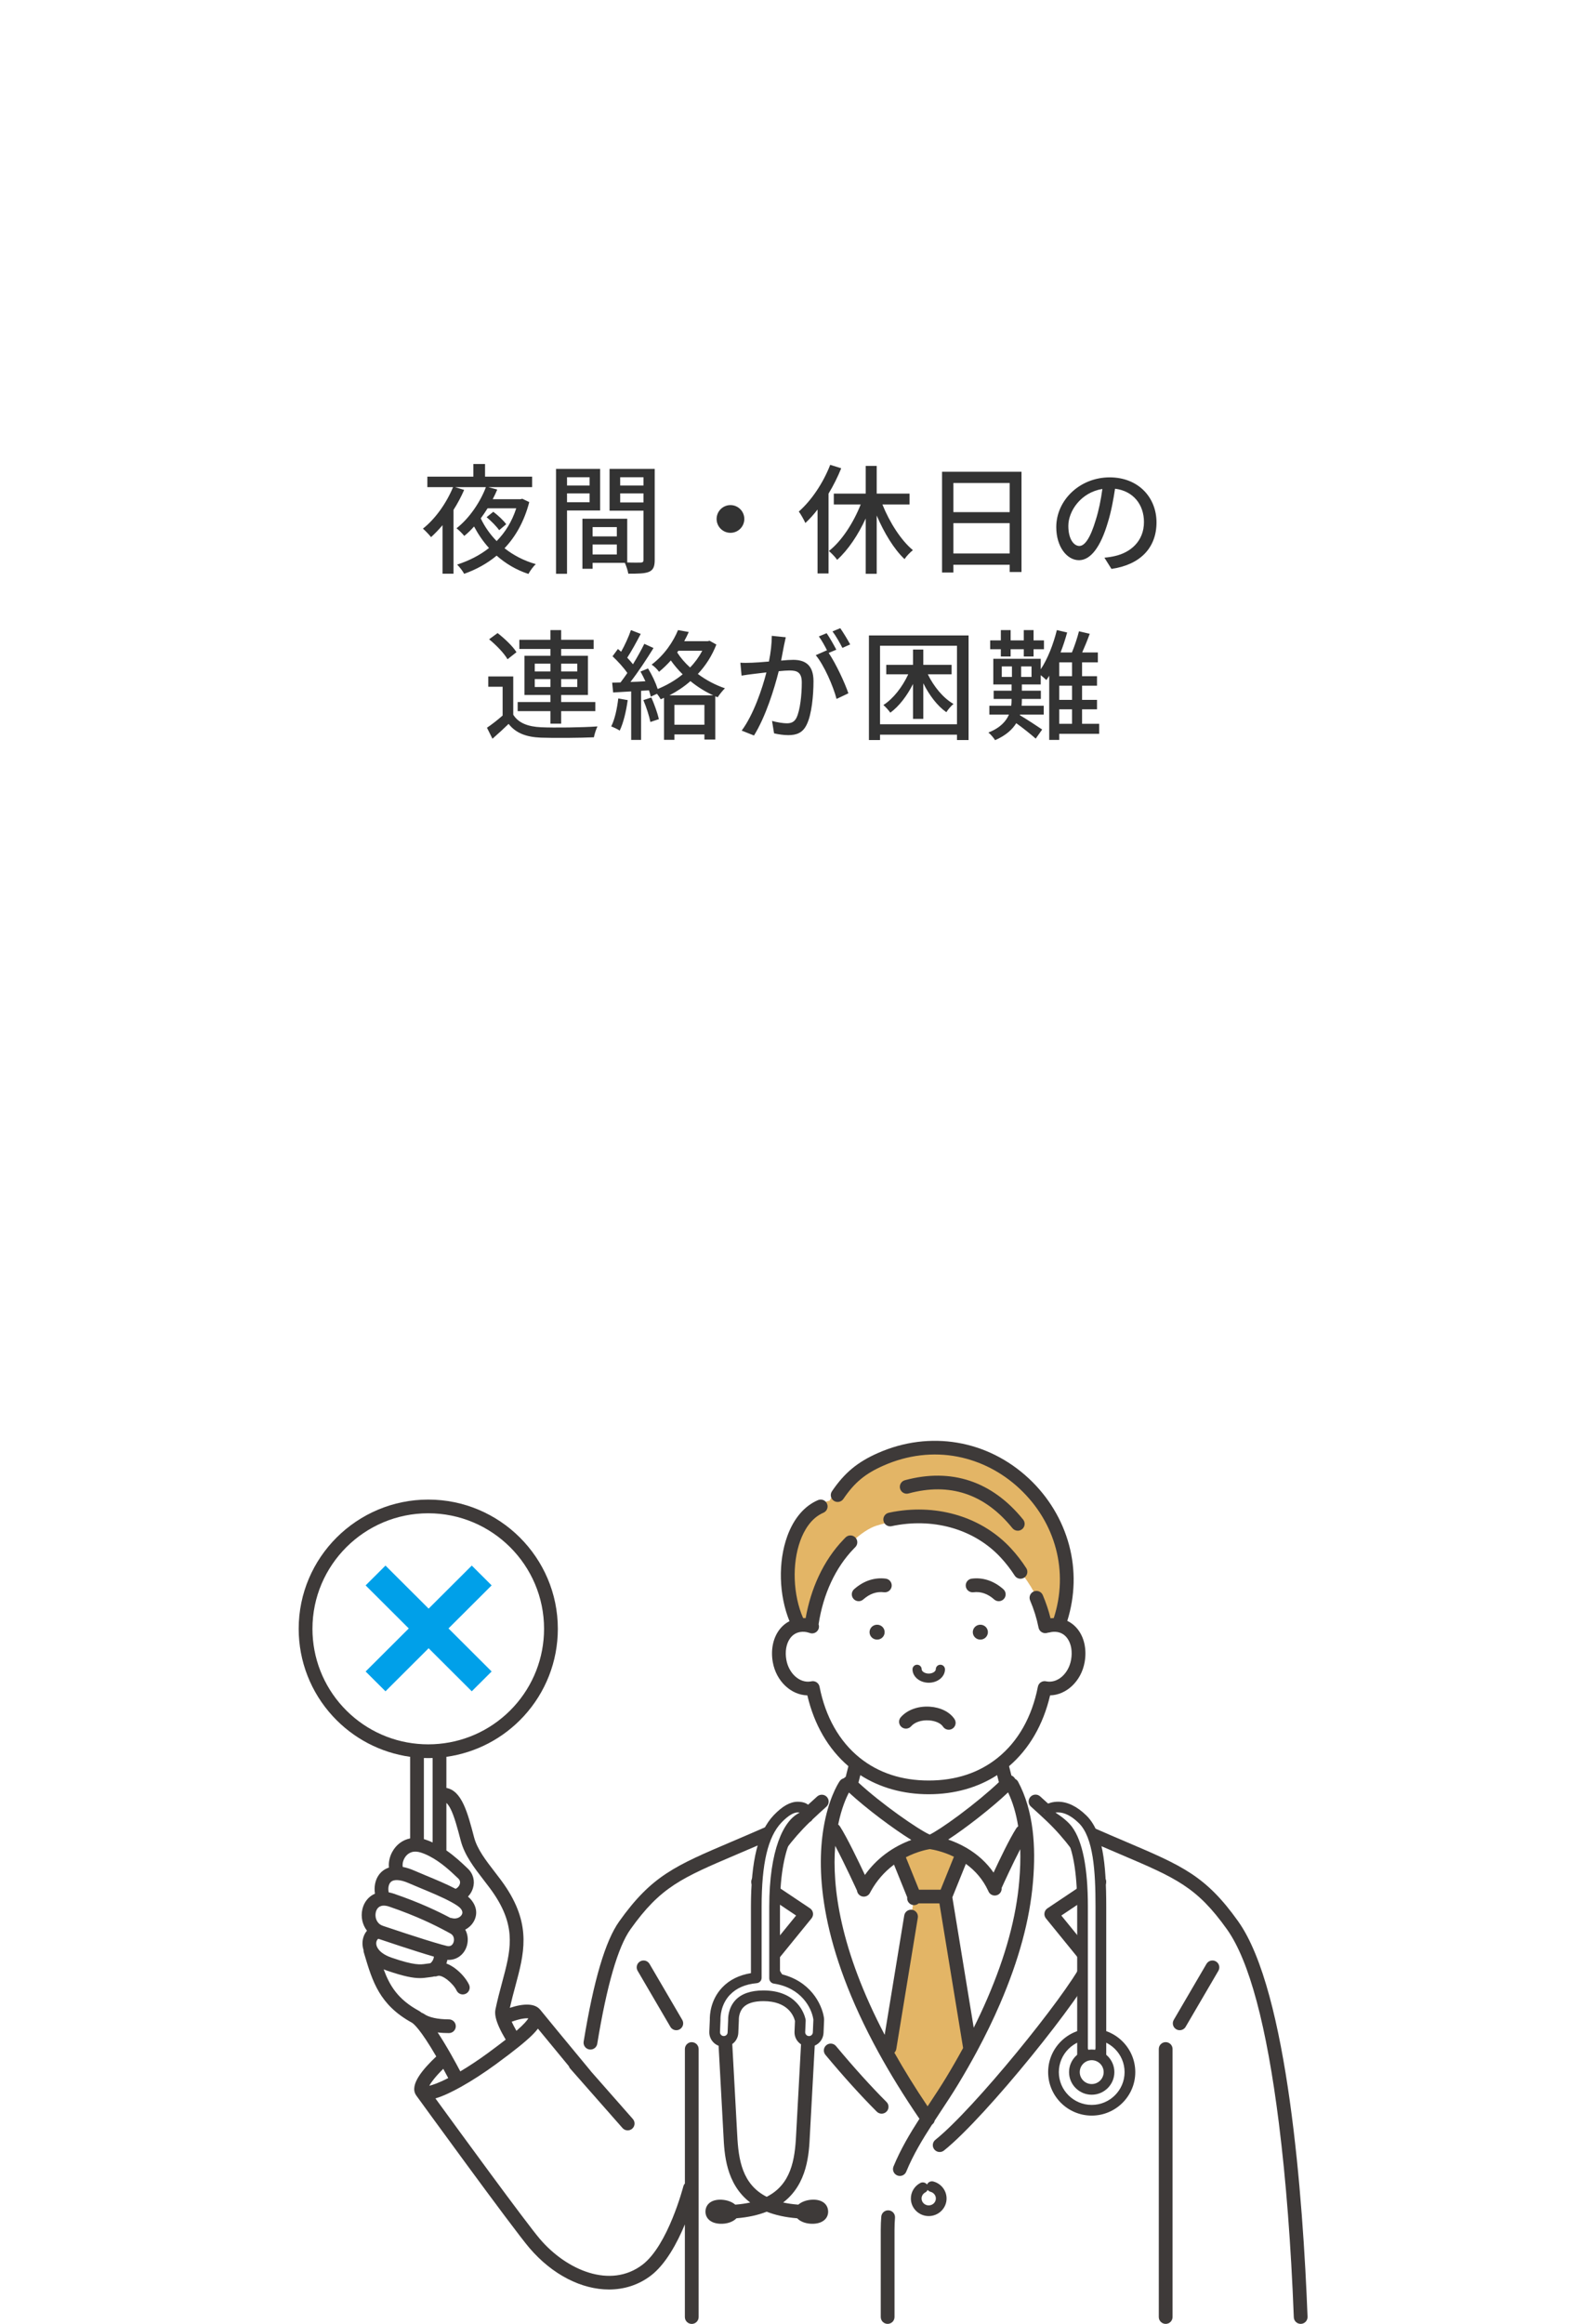 <svg width="240" height="350" viewBox="0 0 240 350" fill="none" xmlns="http://www.w3.org/2000/svg">
<g filter="url(#filter0_d_618_32079)">
<path d="M150.5 192C154.131 192 156 193.811 156 196C156 198.226 154.096 200 150.5 200C146.869 200 145 198.189 145 196C145 193.774 146.869 192 150.5 192ZM162.5 174C169.416 174 173 177.127 173 181C173 184.873 169.379 188 162.5 188C155.621 188.036 152 184.873 152 181C152 177.127 155.621 174 162.5 174ZM204 20C212.837 20 220 27.163 220 36V143C220 151.837 212.837 159 204 159H189.985C189.698 164.023 185.062 168 176.5 168C167.937 168.047 163.302 164.026 163.015 159H36C27.163 159 20 151.837 20 143V36C20 27.163 27.163 20 36 20H204Z" fill="white"/>
</g>
<path d="M76.264 78.952L75.202 79.852C74.824 79.294 73.996 78.466 73.312 77.89L74.32 77.08C75.022 77.602 75.868 78.394 76.264 78.952ZM77.776 76.558H73.456C73.132 77.08 72.79 77.584 72.43 78.07C73.024 79.33 73.834 80.482 74.824 81.49C76.12 80.176 77.128 78.556 77.776 76.558ZM78.694 75.118L79.738 75.622C78.982 78.52 77.686 80.806 76.012 82.57C77.362 83.632 78.946 84.46 80.728 84.964C80.35 85.288 79.846 85.99 79.612 86.44C77.794 85.846 76.192 84.892 74.824 83.686C73.366 84.892 71.71 85.792 69.928 86.422C69.73 86.026 69.19 85.324 68.866 85.036C70.63 84.46 72.268 83.65 73.672 82.534C72.79 81.562 72.052 80.482 71.422 79.294C70.954 79.816 70.468 80.302 69.946 80.716C69.676 80.374 69.136 79.834 68.776 79.564C70.738 78.052 72.394 75.532 73.204 73.372H68.578L69.928 73.786C69.478 74.812 68.938 75.838 68.326 76.792V86.404H66.67V79.096C66.112 79.762 65.518 80.374 64.942 80.896C64.708 80.59 64.078 79.924 63.718 79.618C65.572 78.16 67.246 75.802 68.254 73.372H64.384V71.788H71.314V69.88H73.078V71.788H80.17V73.372H73.582L74.914 73.732C74.716 74.218 74.482 74.704 74.23 75.19H78.388L78.694 75.118ZM88.828 71.878H85.426V73.12H88.828V71.878ZM85.426 75.64H88.828V74.308H85.426V75.64ZM90.412 76.882H85.426V86.422H83.77V70.618H90.412V76.882ZM93.436 75.676H96.946V74.308H93.436V75.676ZM96.946 71.878H93.436V73.12H96.946V71.878ZM89.278 83.506H92.932V82.012H89.278V83.506ZM92.932 79.384H89.278V80.788H92.932V79.384ZM98.638 70.618V84.334C98.638 85.288 98.44 85.828 97.792 86.116C97.162 86.386 96.172 86.404 94.66 86.404C94.588 85.954 94.354 85.234 94.138 84.766H89.278V85.666H87.748V78.124H94.498V84.712C95.38 84.748 96.244 84.73 96.532 84.73C96.856 84.712 96.946 84.622 96.946 84.316V76.918H91.834V70.618H98.638ZM110.05 76.072C111.202 76.072 112.138 77.008 112.138 78.16C112.138 79.312 111.202 80.248 110.05 80.248C108.898 80.248 107.962 79.312 107.962 78.16C107.962 77.008 108.898 76.072 110.05 76.072ZM125.08 70.006L126.736 70.528C126.214 71.824 125.566 73.12 124.828 74.344V86.368H123.172V76.738C122.596 77.494 121.966 78.178 121.336 78.772C121.156 78.358 120.652 77.44 120.346 77.044C122.254 75.37 124.018 72.742 125.08 70.006ZM137.032 75.982H132.946C134.026 78.682 135.754 81.382 137.536 82.858C137.122 83.182 136.564 83.758 136.276 84.208C134.674 82.696 133.198 80.248 132.082 77.638V86.422H130.426V78.088C129.274 80.59 127.762 82.84 126.124 84.316C125.854 83.902 125.26 83.308 124.882 82.984C126.79 81.508 128.572 78.754 129.67 75.982H125.62V74.344H130.426V70.168H132.082V74.344H137.032V75.982ZM143.638 83.362H152.116V78.79H143.638V83.362ZM152.116 72.742H143.638V77.134H152.116V72.742ZM141.928 71.05H153.898V86.152H152.116V85.054H143.638V86.224H141.928V71.05ZM174.238 78.682C174.238 82.462 171.826 85.054 167.452 85.684L166.39 83.992C167.002 83.938 167.542 83.848 167.992 83.74C170.296 83.218 172.348 81.526 172.348 78.628C172.348 76.018 170.764 73.948 167.992 73.606C167.74 75.226 167.434 76.972 166.912 78.664C165.832 82.336 164.338 84.37 162.556 84.37C160.774 84.37 159.136 82.39 159.136 79.384C159.136 75.352 162.664 71.896 167.182 71.896C171.502 71.896 174.238 74.92 174.238 78.682ZM160.954 79.204C160.954 81.274 161.836 82.228 162.61 82.228C163.42 82.228 164.266 81.058 165.094 78.286C165.544 76.864 165.868 75.226 166.084 73.642C162.844 74.164 160.954 76.972 160.954 79.204ZM80.566 103.466H82.924V102.278H80.566V103.466ZM80.566 99.956V101.126H82.924V99.956H80.566ZM86.974 99.956H84.544V101.126H86.974V99.956ZM86.974 103.466V102.278H84.544V103.466H86.974ZM82.924 108.992V107.102H77.992V105.734H82.924V104.672H79.018V98.768H82.924V97.742H78.244V96.356H82.924V94.898H84.544V96.356H89.44V97.742H84.544V98.768H88.576V104.672H84.544V105.734H89.692V107.102H84.544V108.992H82.924ZM77.812 98.228L76.462 99.29C75.958 98.39 74.752 97.148 73.69 96.284L74.968 95.348C76.012 96.158 77.272 97.346 77.812 98.228ZM77.326 101.882V107.642C78.1 108.884 79.522 109.442 81.52 109.532C83.554 109.622 87.73 109.568 90.016 109.406C89.818 109.784 89.566 110.558 89.476 111.044C87.406 111.134 83.59 111.17 81.502 111.098C79.27 111.008 77.722 110.414 76.624 109.028C75.868 109.766 75.076 110.486 74.194 111.26L73.366 109.604C74.086 109.118 74.968 108.434 75.724 107.768V103.43H73.564V101.882H77.326ZM93.148 105.194L94.57 105.446C94.336 107.138 93.922 108.884 93.364 110.036C93.094 109.838 92.428 109.532 92.086 109.406C92.626 108.326 92.968 106.742 93.148 105.194ZM96.928 105.446L98.134 105.05C98.584 106.076 99.07 107.426 99.268 108.308L97.99 108.74C97.81 107.858 97.378 106.49 96.928 105.446ZM100.852 104.726H107.458C106.252 104.186 105.082 103.448 104.02 102.584C103.03 103.448 101.968 104.15 100.852 104.726ZM101.608 109.154H106.126V106.166H101.608V109.154ZM102.202 98.012L102.022 98.264C102.526 99.056 103.192 99.83 103.966 100.532C104.704 99.776 105.316 98.93 105.802 98.012H102.202ZM106.9 96.5L107.926 97.076C107.26 98.786 106.306 100.262 105.136 101.504C106.378 102.44 107.8 103.178 109.222 103.664C108.862 104.006 108.376 104.618 108.124 105.014L107.764 104.87V111.386H106.126V110.612H101.608V111.422H100.042V105.104C99.88 105.176 99.7 105.248 99.538 105.32C99.43 105.104 99.214 104.78 98.98 104.492L98.044 104.924C97.99 104.636 97.882 104.312 97.774 103.97L96.586 104.042V111.44H95.092V104.132C94.102 104.186 93.184 104.24 92.374 104.294L92.23 102.818L93.49 102.782C93.814 102.35 94.174 101.864 94.516 101.36C93.958 100.55 93.076 99.578 92.284 98.84L93.094 97.742C93.256 97.868 93.418 98.012 93.58 98.156C94.138 97.166 94.732 95.87 95.056 94.898L96.532 95.474C95.902 96.68 95.146 98.066 94.498 99.056C94.822 99.398 95.128 99.74 95.362 100.046C96.01 98.984 96.622 97.886 97.072 96.968L98.458 97.598C97.45 99.236 96.154 101.198 94.984 102.71C95.704 102.692 96.46 102.656 97.234 102.602C97 102.098 96.748 101.594 96.496 101.144L97.63 100.676C98.224 101.63 98.782 102.818 99.088 103.772C100.438 103.214 101.734 102.476 102.85 101.558C102.184 100.91 101.59 100.208 101.068 99.47C100.528 100.064 99.952 100.64 99.286 101.18C99.07 100.838 98.53 100.316 98.17 100.1C100.15 98.606 101.464 96.572 102.148 94.898L103.768 95.186C103.57 95.636 103.336 96.104 103.084 96.572H106.612L106.9 96.5ZM118.384 95.978C118.294 96.356 118.204 96.824 118.114 97.22C118.006 97.778 117.844 98.642 117.682 99.488C118.42 99.416 119.086 99.38 119.5 99.38C121.228 99.38 122.56 100.082 122.56 102.602C122.56 104.726 122.29 107.624 121.534 109.136C120.94 110.378 120.004 110.72 118.762 110.72C118.06 110.72 117.214 110.594 116.62 110.45L116.314 108.578C117.052 108.794 118.024 108.938 118.528 108.938C119.158 108.938 119.662 108.776 120.004 108.092C120.544 106.958 120.796 104.672 120.796 102.8C120.796 101.252 120.094 100.982 118.96 100.982C118.582 100.982 117.988 101.018 117.322 101.09C116.656 103.736 115.378 107.894 113.596 110.774L111.742 110.036C113.542 107.606 114.838 103.718 115.468 101.27C114.658 101.36 113.92 101.45 113.506 101.504C113.056 101.558 112.21 101.666 111.724 101.756L111.544 99.812C112.138 99.848 112.678 99.83 113.29 99.812C113.866 99.794 114.838 99.722 115.846 99.632C116.116 98.3 116.278 96.932 116.278 95.762L118.384 95.978ZM126.592 94.61C127.06 95.276 127.744 96.41 128.086 97.058L126.916 97.58C126.52 96.806 125.944 95.78 125.422 95.096L126.592 94.61ZM124.54 95.366C124.99 96.014 125.638 97.148 125.998 97.85L124.846 98.336C125.944 99.956 127.294 102.872 127.816 104.42L126.034 105.266C125.53 103.34 124.162 100.19 122.902 98.678L124.576 97.94C124.594 97.976 124.63 98.012 124.648 98.048C124.306 97.346 123.802 96.446 123.37 95.852L124.54 95.366ZM143.368 101.558H139.786C140.686 103.412 142.108 105.14 143.656 106.022C143.314 106.292 142.828 106.85 142.576 107.264C141.226 106.328 140.002 104.708 139.102 102.908V108.272H137.554V103.016C136.654 104.798 135.448 106.382 134.134 107.336C133.882 106.976 133.414 106.454 133.09 106.184C134.566 105.248 135.952 103.466 136.834 101.558H133.522V100.136H137.554V97.832H139.102V100.136H143.368V101.558ZM132.586 109.082H144.178V97.256H132.586V109.082ZM130.912 95.708H145.924V111.458H144.178V110.648H132.586V111.458H130.912V95.708ZM150.784 98.876V97.778H149.182V96.446H150.784V94.898H152.26V96.446H154.24V94.898H155.716V96.446H157.282V97.778H155.716V98.876H154.24V97.778H152.26V98.876H150.784ZM159.586 106.832V109.01H161.512V106.832H159.586ZM161.512 101.846V99.758H159.586V101.846H161.512ZM161.512 105.41V103.268H159.586V105.41H161.512ZM155.41 101.954V100.37H153.844V101.954H155.41ZM150.928 100.37V101.954H152.458V100.37H150.928ZM165.598 109.01V110.522H159.586V111.44H158.074V101.774C157.93 102.008 157.786 102.224 157.642 102.422C157.462 102.26 157.12 101.936 156.796 101.684V103.088H153.952V104.024H156.814V105.266H153.952V105.464C153.952 105.734 153.934 106.004 153.916 106.292H157.246V107.624H153.682L153.646 107.714C154.6 108.272 156.472 109.496 157.012 109.874L156.04 111.242C155.392 110.666 154.096 109.622 153.106 108.92C152.512 109.874 151.54 110.774 149.92 111.476C149.722 111.152 149.272 110.612 148.912 110.324C150.676 109.64 151.576 108.632 152.008 107.624H149.056V106.292H152.35C152.386 106.004 152.404 105.716 152.404 105.446V105.266H149.704V104.024H152.404V103.088H149.65V99.218H156.796V100.802C157.84 99.236 158.686 97.058 159.226 94.898L160.774 95.258C160.504 96.266 160.162 97.292 159.784 98.264H161.494C161.908 97.274 162.322 96.014 162.556 95.078L164.176 95.456C163.834 96.41 163.42 97.418 163.042 98.264H165.4V99.758H163.024V101.846H165.274V103.268H163.024V105.41H165.274V106.832H163.024V109.01H165.598Z" fill="#333333"/>
<g clip-path="url(#clip0_618_32079)">
<path d="M154.553 275.846C154.259 273.382 153.626 270.974 152.474 268.833L151.681 268.705C148.208 272.128 141.643 276.946 140.081 277.415C140.11 277.423 140.136 277.429 140.162 277.436C140.162 277.436 140.136 277.439 140.087 277.446C140.539 277.504 142.759 277.843 145.085 279.199L144.651 280.099L142.413 285.637L146.149 308.43L146.261 308.49C147.509 306.172 148.668 303.808 149.71 301.389C152.172 295.67 154.065 289.597 154.597 283.37C154.803 280.951 154.855 278.369 154.553 275.846Z" fill="white"/>
<path d="M127.353 268.857C127.182 269.113 125.783 271.308 125.089 275.536C124.047 281.887 124.596 292.825 133.289 308.665L134.014 308.43L137.752 285.637L135.513 279.18C135.513 279.18 139.579 277.514 140.082 277.446C140.03 277.439 140.003 277.436 140.003 277.436C140.027 277.431 140.053 277.423 140.081 277.415C138.43 276.933 131.812 272.272 128.229 268.862L127.353 268.857Z" fill="white"/>
<path d="M146.149 308.43L142.413 285.637L144.651 280.099L145.085 279.199C142.759 277.843 140.539 277.504 140.087 277.446H140.082C139.579 277.514 135.513 279.18 135.513 279.18L137.752 285.637L134.014 308.43L133.289 308.665C135.084 311.933 137.224 315.408 139.767 319.095C140.996 317.21 142.272 315.349 143.445 313.411C144.425 311.795 145.366 310.155 146.261 308.49L146.149 308.43Z" fill="#E3B566"/>
<path d="M185.708 289.984C179.382 281.1 175.737 281.642 158.452 273.567C155.856 271.094 153.548 269.179 152.998 268.727L152.474 268.833C153.626 270.974 154.259 273.382 154.553 275.846C154.855 278.369 154.803 280.951 154.597 283.369C154.065 289.597 152.172 295.67 149.71 301.389C148.668 303.808 147.509 306.172 146.261 308.49C145.366 310.155 144.425 311.795 143.445 313.411C142.272 315.349 140.996 317.21 139.767 319.095C137.224 315.408 135.084 311.933 133.289 308.665C124.596 292.825 124.047 281.886 125.089 275.536C125.783 271.308 127.182 269.113 127.353 268.857C127.356 268.852 127.359 268.847 127.361 268.844L126.738 268.815C126.038 269.393 123.844 271.23 121.393 273.565C104.107 281.64 100.46 281.1 94.133 289.984C91.38 293.851 89.511 303.216 88.227 312.498L88.174 312.542C84.728 308.402 80.718 303.5 80.594 303.347C80.592 303.347 80.591 303.344 80.591 303.344C80.165 302.765 78.678 302.77 76.515 303.6L75.694 303.628C75.914 304.641 76.686 306.064 77.548 307.427C76.608 308.189 75.457 309.061 74.097 310.057C72.27 311.394 70.492 312.535 68.927 313.404L68.838 313.244C68.838 313.244 68.079 311.748 67.048 309.933L66.623 310.297C64.245 312.529 63.062 314.315 63.556 314.988C63.556 314.988 63.558 314.988 63.559 314.993C63.813 315.343 78.052 334.961 80.566 337.899C85.305 343.434 92.399 345.716 97.411 341.915C101.61 338.731 103.952 329.552 103.952 329.552H104.222V349.7H195.963C195.545 338.907 193.798 301.344 185.708 289.984Z" fill="white"/>
<path d="M151.85 268.538C151.795 268.593 151.738 268.648 151.681 268.705C148.208 272.128 141.643 276.946 140.081 277.415C138.43 276.933 131.812 272.272 128.229 268.862C128.112 268.75 127.996 268.64 127.886 268.531L128.29 268.372L128.888 265.552C131.789 267.878 135.517 269.194 139.92 269.194C144.322 269.194 148.054 267.876 150.955 265.551L151.553 268.372L151.85 268.538Z" fill="white"/>
<path d="M120.36 244.779C120.985 244.668 121.624 244.728 122.232 244.933C122.581 242.38 123.272 239.994 124.267 237.858C126.509 233.294 129.977 230.44 132.012 229.794C132.851 229.529 133.683 229.323 134.508 229.174C134.511 229.174 134.516 229.174 134.52 229.174C141.162 227.971 147.292 230.399 151.624 234.451C153.548 236.252 155.118 238.373 156.222 240.638C156.872 241.971 157.187 243.438 157.48 244.934L157.813 244.868C158.359 244.72 158.924 244.681 159.48 244.78C161.692 245.163 162.864 247.521 162.386 250.166C161.913 252.81 159.735 254.641 157.522 254.259L157.382 254.229C155.629 263.222 149.297 269.196 139.918 269.196C130.54 269.196 124.21 263.222 122.453 254.231L122.318 254.257C120.103 254.639 117.925 252.808 117.451 250.164C116.978 247.519 118.146 245.161 120.358 244.779H120.36Z" fill="white"/>
<path d="M157.814 244.866C158.361 244.719 158.926 244.68 159.482 244.779C165.432 228.634 148.931 212.606 132.698 219.78C129.1 221.37 126.961 222.773 124.965 226.021C118.865 227.303 117.002 238.143 120.358 244.779C120.984 244.668 121.622 244.728 122.23 244.933C122.508 242.265 123.265 239.89 124.265 237.858C126.508 233.294 129.976 230.44 132.01 229.794C132.849 229.529 133.681 229.323 134.507 229.174C134.51 229.174 134.515 229.174 134.518 229.174C140.242 227.845 146.861 229.781 151.623 234.451C153.547 236.252 155.117 238.373 156.22 240.638C156.87 241.971 157.186 243.438 157.478 244.934L157.811 244.868L157.814 244.866Z" fill="#E3B566"/>
<path d="M75.657 302.84C77.106 295.887 79.845 291.699 75.455 284.935C73.804 282.389 71.183 279.88 70.422 276.984C69.329 272.818 68.54 269.964 66.335 270.288H66.215V278.579L65.197 278.647C64.72 278.399 64.221 278.183 63.707 278.021C63.393 277.922 63.096 277.865 62.816 277.846C60.137 277.647 58.994 280.759 59.943 282.016L59.937 282.126C57.587 282.015 57.072 284.264 57.744 285.841L57.748 285.971C55.182 286.042 54.749 289.708 56.963 290.861L56.92 290.937C55.901 291.133 55.269 292.441 55.9 293.735L55.81 293.76C57.034 297.863 57.933 301.177 62.535 303.712C63.714 304.362 65.636 307.446 67.048 309.933C68.079 311.748 68.838 313.244 68.838 313.244L68.927 313.404C70.492 312.536 72.27 311.395 74.097 310.057C75.457 309.061 76.608 308.189 77.549 307.427C76.686 306.064 75.914 304.641 75.694 303.628C75.627 303.325 75.611 303.057 75.657 302.84Z" fill="white"/>
<path d="M64.52 226.88C54.312 226.88 46.037 235.133 46.037 245.313C46.037 254.926 53.412 262.82 62.826 263.67V277.692L62.816 277.846C63.096 277.865 63.393 277.922 63.707 278.021C64.221 278.183 64.72 278.399 65.197 278.647L66.215 278.578V263.67C75.629 262.818 83.004 254.925 83.004 245.313C83.004 235.133 74.729 226.88 64.52 226.88Z" fill="white"/>
<path d="M134.669 227.679L134.516 227.709C134.287 227.752 134.081 227.794 133.886 227.84C133.328 227.969 132.981 228.524 133.111 229.08C133.239 229.636 133.796 229.981 134.354 229.853C134.49 229.822 134.633 229.791 134.788 229.76L134.908 229.739C141.009 228.629 146.942 230.444 150.782 234.597C151.553 235.43 152.255 236.339 152.871 237.295C153.069 237.603 153.402 237.772 153.745 237.772C153.937 237.772 154.13 237.718 154.304 237.608C154.787 237.3 154.927 236.66 154.618 236.18C153.937 235.122 153.16 234.117 152.308 233.195C148.015 228.551 141.435 226.495 134.682 227.679H134.672H134.669Z" fill="#3E3A39"/>
<path d="M136.876 224.93C143.095 223.242 148.363 225 152.529 230.156C152.734 230.409 153.035 230.54 153.337 230.54C153.566 230.54 153.795 230.465 153.987 230.311C154.433 229.953 154.502 229.302 154.143 228.858C149.477 223.086 143.32 221.039 136.332 222.935C135.779 223.084 135.454 223.653 135.604 224.204C135.755 224.755 136.324 225.081 136.876 224.93Z" fill="#3E3A39"/>
<path d="M104.222 307.566C103.65 307.566 103.185 308.03 103.185 308.6V328.858C103.075 328.98 102.992 329.129 102.948 329.298C102.925 329.385 100.643 338.165 96.784 341.094C91.959 344.752 85.37 341.919 81.355 337.23C79.282 334.808 69.114 320.871 65.599 316.038C66.808 315.694 68.183 315.001 69.433 314.309C71.087 313.39 72.912 312.208 74.711 310.892C76.162 309.829 77.303 308.958 78.203 308.231C79.304 307.339 80.367 306.425 81.044 305.532C82.172 306.908 83.917 309.03 85.694 311.176C85.736 311.309 85.804 311.435 85.903 311.547L93.785 320.503C93.99 320.737 94.276 320.855 94.565 320.855C94.808 320.855 95.051 320.771 95.248 320.599C95.679 320.223 95.721 319.57 95.344 319.14L89.045 311.983C89.022 311.949 88.999 311.915 88.972 311.884C85.57 307.798 81.582 302.923 81.4 302.699C81.395 302.692 81.389 302.686 81.382 302.68C81.372 302.667 81.361 302.655 81.35 302.644C81.345 302.639 81.34 302.633 81.335 302.628C81.335 302.628 81.335 302.628 81.333 302.626C80.576 301.756 78.993 301.679 76.814 302.401C77.074 301.245 77.363 300.164 77.646 299.115C78.941 294.295 80.061 290.131 76.326 284.378C75.78 283.536 75.135 282.7 74.509 281.89C73.222 280.225 71.893 278.502 71.427 276.726C70.448 272.996 69.585 269.714 67.253 269.28V264.596C71.721 263.972 75.829 261.823 78.905 258.481C82.218 254.883 84.043 250.208 84.043 245.318C84.043 234.584 75.286 225.851 64.521 225.851C53.756 225.851 45 234.581 45 245.313C45 250.203 46.825 254.878 50.137 258.477C53.215 261.821 57.324 263.969 61.789 264.593V276.883C60.66 277.108 59.698 277.817 59.105 278.899C58.682 279.669 58.516 280.515 58.599 281.272C57.965 281.481 57.436 281.865 57.054 282.413C56.522 283.173 56.329 284.198 56.491 285.207C55.55 285.611 54.852 286.443 54.596 287.543C54.327 288.713 54.603 289.896 55.287 290.78C55.149 290.943 55.027 291.125 54.926 291.326C54.566 292.047 54.514 292.885 54.769 293.691C54.764 293.788 54.772 293.888 54.796 293.987C54.803 294.012 54.809 294.037 54.818 294.065L54.897 294.334C56.113 298.415 57.163 301.939 62.032 304.621C62.292 304.765 63.301 305.553 65.727 309.722C63.852 311.503 61.642 313.947 62.665 315.523C62.677 315.54 62.688 315.558 62.7 315.576C62.706 315.584 62.709 315.594 62.716 315.602C62.716 315.602 62.716 315.604 62.717 315.605C62.909 315.869 77.227 335.598 79.775 338.577C83.256 342.643 87.67 344.82 91.749 344.82C94.021 344.82 96.189 344.144 98.035 342.745C100.292 341.032 102.018 337.815 103.182 335.016V348.971C103.182 349.541 103.647 350.005 104.219 350.005C104.791 350.005 105.256 349.541 105.256 348.971V308.605C105.256 308.035 104.791 307.571 104.219 307.571L104.222 307.566ZM79.601 303.981C79.437 304.261 78.996 304.825 77.807 305.86C77.49 305.31 77.259 304.859 77.092 304.49C78.415 304.007 79.221 303.944 79.599 303.981H79.601ZM63.863 264.771C64.082 264.779 64.3 264.784 64.52 264.784C64.739 264.784 64.958 264.779 65.178 264.771V277.489C64.786 277.309 64.398 277.157 64.019 277.037C63.967 277.021 63.915 277.006 63.863 276.992V264.771ZM51.665 257.079C48.704 253.863 47.074 249.685 47.074 245.313C47.074 235.72 54.9 227.914 64.52 227.914C74.139 227.914 81.967 235.72 81.967 245.313C81.967 249.683 80.337 253.861 77.376 257.077C74.433 260.273 70.437 262.251 66.119 262.641C65.072 262.739 63.974 262.739 62.92 262.641C58.606 262.251 54.608 260.277 51.665 257.079ZM60.923 279.89C61.149 279.478 61.685 278.8 62.743 278.878C62.948 278.893 63.166 278.937 63.393 279.008C63.819 279.142 64.264 279.329 64.718 279.566C66.454 280.467 67.903 281.841 68.769 282.663C68.868 282.757 68.96 282.843 69.041 282.919C69.358 283.216 69.34 283.549 69.268 283.776C69.185 284.044 68.964 284.329 68.638 284.47C67.271 283.757 65.61 283.068 64.13 282.455C63.496 282.193 62.898 281.945 62.407 281.728C61.799 281.46 61.221 281.279 60.681 281.18C60.613 280.878 60.653 280.386 60.925 279.891L60.923 279.89ZM58.755 283.593C58.837 283.476 59.085 283.123 59.89 283.16C60.362 283.181 60.93 283.335 61.57 283.617C62.082 283.843 62.69 284.096 63.335 284.361C64.911 285.015 66.697 285.755 68.03 286.488C68.378 286.679 68.682 286.864 68.933 287.037C69.293 287.285 69.855 287.781 69.595 288.326C69.389 288.759 68.758 289.084 68.061 288.883C67.988 288.862 67.915 288.849 67.841 288.845C66.052 287.9 63.306 286.562 59.311 285.199C59.057 285.113 58.807 285.049 58.563 285.005C58.45 284.478 58.513 283.938 58.755 283.592V283.593ZM56.831 293.282C56.578 292.762 56.711 292.384 56.781 292.247C56.838 292.133 56.916 292.047 57.003 291.997C57.033 292.007 57.062 292.02 57.093 292.029C57.411 292.138 62.391 293.822 65.373 294.689C65.363 294.828 65.323 294.986 65.254 295.14C65.106 295.47 64.887 295.662 64.802 295.691C64.57 295.712 64.368 295.741 64.172 295.772C63.327 295.898 62.453 296.029 58.989 294.84C57.91 294.469 57.145 293.914 56.834 293.281L56.831 293.282ZM67.326 293.078C67.144 293.036 66.91 292.976 66.567 292.882C63.759 292.106 57.811 290.091 57.751 290.071C57.744 290.07 57.739 290.068 57.733 290.065C57.629 290.031 57.532 289.992 57.442 289.945C56.66 289.538 56.467 288.655 56.617 288.005C56.701 287.642 56.963 287.028 57.775 287.005H57.821C58.066 287.005 58.344 287.055 58.642 287.157C62.781 288.571 65.529 289.95 67.237 290.867C67.46 290.987 67.671 291.101 67.871 291.211C68.389 291.496 68.456 292.052 68.355 292.439C68.303 292.642 68.124 293.112 67.594 293.112C67.511 293.112 67.421 293.101 67.325 293.078H67.326ZM57.798 296.6C57.962 296.668 58.131 296.734 58.312 296.796C60.876 297.676 62.235 297.921 63.267 297.921C63.707 297.921 64.089 297.876 64.479 297.817C64.654 297.791 64.82 297.765 64.991 297.751C65.131 297.739 65.269 297.71 65.405 297.668C65.574 297.689 65.751 297.668 65.921 297.602C66.603 297.328 68.285 298.72 68.787 299.785C68.964 300.159 69.337 300.38 69.727 300.38C69.874 300.38 70.024 300.347 70.167 300.281C70.686 300.038 70.908 299.422 70.664 298.905C70.269 298.067 69.47 297.132 68.579 296.465C68.134 296.132 67.687 295.885 67.251 295.725C67.318 295.542 67.367 295.355 67.401 295.172C67.466 295.177 67.533 295.179 67.598 295.179C68.909 295.179 70.022 294.285 70.365 292.955C70.58 292.127 70.468 291.302 70.092 290.618C70.685 290.308 71.176 289.828 71.469 289.216C72.156 287.776 71.446 286.46 70.507 285.642C70.843 285.292 71.103 284.865 71.251 284.387C71.589 283.301 71.295 282.188 70.461 281.408C70.383 281.335 70.295 281.253 70.201 281.162C69.562 280.557 68.526 279.575 67.248 278.687C67.251 278.651 67.255 278.616 67.255 278.578V271.538C67.44 271.703 67.648 271.975 67.876 272.421C68.454 273.554 68.947 275.431 69.423 277.245C69.996 279.428 71.457 281.319 72.87 283.147C73.497 283.959 74.09 284.726 74.589 285.496C77.823 290.478 76.91 293.875 75.647 298.576C75.304 299.85 74.951 301.166 74.646 302.628C74.571 302.986 74.584 303.385 74.685 303.845C74.87 304.699 75.366 305.798 76.19 307.187C75.442 307.772 74.55 308.443 73.487 309.223C72.086 310.249 70.674 311.184 69.348 311.97C69.023 311.356 68.534 310.441 67.955 309.422C67.172 308.044 66.506 306.96 65.937 306.104C66.535 306.177 67.118 306.203 67.633 306.203C68.206 306.203 68.67 305.74 68.67 305.169C68.67 304.599 68.206 304.135 67.633 304.135C65.958 304.135 64.591 303.835 63.883 303.315C63.779 303.239 63.665 303.185 63.548 303.153C63.31 302.957 63.148 302.866 63.041 302.808C59.986 301.125 58.728 299.125 57.803 296.6H57.798ZM66.782 311.582C67.082 312.13 67.339 312.612 67.531 312.978C66.12 313.701 65.201 314.015 64.671 314.135C64.942 313.643 65.553 312.8 66.782 311.584V311.582Z" fill="#3E3A39"/>
<path d="M140.824 319.374C141.119 318.923 141.415 318.472 141.713 318.022C142.585 316.703 143.489 315.336 144.331 313.946C145.333 312.292 146.291 310.621 147.173 308.98C148.48 306.553 149.653 304.137 150.661 301.798C153.516 295.166 155.141 289.165 155.627 283.459C155.872 280.575 155.858 278.045 155.58 275.726C155.243 272.911 154.506 270.428 153.386 268.346C153.28 268.152 153.121 268.004 152.937 267.912C152.887 267.812 152.819 267.716 152.734 267.633C152.629 267.531 152.507 267.455 152.377 267.406L152.022 266.004C155.052 263.41 157.176 259.75 158.206 255.338C160.658 255.283 162.895 253.212 163.408 250.348C163.727 248.579 163.407 246.848 162.527 245.597C162.067 244.941 161.479 244.443 160.797 244.121C161.97 240.372 162.071 236.451 161.071 232.717C160.052 228.906 157.957 225.436 155.011 222.682C148.785 216.864 140.074 215.391 132.277 218.836C129.176 220.206 127.232 221.82 125.344 224.595C125.022 225.067 125.146 225.71 125.619 226.031C126.092 226.352 126.737 226.229 127.059 225.757C128.75 223.272 130.335 221.956 133.117 220.728C136.731 219.131 140.598 218.669 144.295 219.392C147.739 220.067 150.955 221.726 153.594 224.193C159.077 229.318 161.021 236.73 158.76 243.696C158.599 243.699 158.437 243.711 158.274 243.73C157.985 242.558 157.593 241.386 157.104 240.236C156.88 239.71 156.272 239.466 155.746 239.688C155.219 239.911 154.972 240.518 155.196 241.043C155.77 242.393 156.197 243.769 156.466 245.134C156.561 245.626 156.995 245.97 157.481 245.97C157.548 245.97 157.615 245.963 157.681 245.95C157.74 245.939 157.795 245.923 157.849 245.902C157.928 245.899 158.008 245.889 158.088 245.868C158.505 245.754 158.913 245.732 159.303 245.8C159.303 245.8 159.303 245.8 159.305 245.8C159.935 245.908 160.447 246.241 160.829 246.784C161.393 247.587 161.59 248.753 161.367 249.985C160.995 252.064 159.349 253.524 157.701 253.241C157.688 253.239 157.676 253.238 157.663 253.236C157.636 253.228 157.61 253.221 157.582 253.216C157.021 253.108 156.475 253.473 156.366 254.033C155.481 258.573 153.383 262.28 150.301 264.75C147.475 267.016 143.983 268.163 139.92 268.163C135.857 268.163 132.361 267.014 129.535 264.748C126.457 262.278 124.361 258.575 123.472 254.035C123.363 253.474 122.819 253.108 122.256 253.218C122.232 253.223 122.209 253.229 122.186 253.236C122.172 253.238 122.157 253.239 122.143 253.241C120.493 253.526 118.845 252.066 118.471 249.985C118.25 248.753 118.449 247.586 119.012 246.782C119.394 246.239 119.906 245.908 120.538 245.798C120.981 245.72 121.439 245.759 121.9 245.913L122.022 245.954C122.565 246.135 123.152 245.84 123.334 245.299C123.41 245.072 123.4 244.839 123.327 244.63C123.678 242.356 124.307 240.224 125.208 238.294C126.106 236.364 127.255 234.668 128.622 233.256L128.645 233.232C128.71 233.161 128.781 233.09 128.851 233.02C129.259 232.62 129.264 231.965 128.862 231.558C128.461 231.151 127.805 231.146 127.397 231.547C127.291 231.65 127.2 231.744 127.12 231.832C125.598 233.407 124.32 235.289 123.327 237.424C122.427 239.357 121.774 241.467 121.377 243.709C121.249 243.699 121.122 243.694 120.995 243.694C119.482 240.229 119.295 235.547 120.573 232.044C121.109 230.574 122.149 228.649 124.057 227.832C124.583 227.606 124.826 226.999 124.6 226.474C124.374 225.948 123.764 225.705 123.238 225.932C121.189 226.811 119.593 228.679 118.622 231.337C117.197 235.247 117.347 240.25 118.944 244.168C118.304 244.49 117.753 244.972 117.314 245.596C116.435 246.847 116.113 248.578 116.43 250.348C116.945 253.21 119.181 255.281 121.632 255.338C122.664 259.75 124.788 263.41 127.818 266.004L127.413 267.612C127.317 267.661 127.228 267.726 127.148 267.805C127.14 267.813 127.133 267.821 127.127 267.829C126.943 267.873 126.769 267.967 126.626 268.111C126.573 268.167 126.522 268.23 126.48 268.298C126.183 268.748 124.772 271.058 124.065 275.369C122.991 281.917 123.561 293.094 132.379 309.161C134.151 312.386 136.218 315.73 138.522 319.109C137.105 321.309 135.682 323.691 134.614 326.293C134.396 326.821 134.65 327.424 135.179 327.641C135.308 327.693 135.441 327.719 135.573 327.719C135.981 327.719 136.367 327.478 136.532 327.077C137.575 324.536 139.003 322.176 140.416 319.996C140.632 319.84 140.77 319.617 140.822 319.374H140.824ZM153.563 283.282C153.095 288.765 151.524 294.556 148.756 300.981C148.133 302.425 147.446 303.902 146.7 305.393L143.481 285.755L145.517 280.715C146.978 281.77 148.099 283.11 148.852 284.712C148.855 284.72 148.86 284.726 148.863 284.734C148.878 284.763 148.891 284.793 148.904 284.823L148.93 284.882C149.104 285.261 149.479 285.485 149.872 285.485C150.017 285.485 150.163 285.454 150.305 285.391C150.717 285.201 150.945 284.776 150.903 284.348C151.329 283.408 152.58 280.669 153.709 278.506C153.756 279.984 153.708 281.564 153.561 283.282H153.563ZM141.713 284.605H138.451L136.478 279.724C138.165 278.859 139.621 278.567 140.089 278.491C140.611 278.57 142.075 278.848 143.72 279.645C143.708 279.668 143.697 279.689 143.689 279.713L141.713 284.605ZM153.397 275.061C153.288 275.138 153.191 275.235 153.116 275.353C152.104 276.932 150.612 280.04 149.689 282.029C148.647 280.532 147.282 279.284 145.608 278.306C144.638 277.739 143.685 277.339 142.852 277.055C145.501 275.33 149.351 272.337 151.876 269.951C152.586 271.441 153.095 273.152 153.396 275.06L153.397 275.061ZM150.223 267.348L150.493 268.413C148.949 269.877 146.773 271.68 144.544 273.34C142.343 274.979 140.778 275.967 140.07 276.308C138.311 275.523 132.81 271.687 129.332 268.479L129.617 267.35C132.539 269.238 136.064 270.23 139.92 270.23C143.776 270.23 147.303 269.238 150.223 267.35V267.348ZM127.9 269.972C130.51 272.379 134.531 275.397 137.297 277.112C136.138 277.535 134.739 278.202 133.353 279.25C132.179 280.136 131.16 281.19 130.306 282.387C129.35 280.352 127.605 276.723 126.548 275.076C126.475 274.963 126.384 274.869 126.28 274.794C126.776 272.342 127.488 270.75 127.902 269.972H127.9ZM125.835 278.005C127.276 280.724 129.069 284.643 129.092 284.694C129.098 284.708 129.108 284.721 129.114 284.736C129.153 285.063 129.348 285.366 129.662 285.532C129.816 285.613 129.981 285.65 130.141 285.65C130.515 285.65 130.876 285.449 131.06 285.096C131.108 285.002 131.159 284.911 131.211 284.817C132.074 283.264 133.216 281.945 134.603 280.896C134.632 280.874 134.661 280.854 134.69 280.831L136.681 285.755C136.605 286.308 136.985 286.825 137.541 286.916C137.598 286.926 137.653 286.929 137.71 286.929C137.967 286.929 138.207 286.832 138.392 286.669H141.531L145.101 308.45C144.303 309.916 143.45 311.401 142.556 312.876C141.735 314.233 140.843 315.579 139.982 316.883C139.904 316.999 139.829 317.116 139.751 317.233C137.908 314.495 136.233 311.787 134.747 309.153C134.893 309.006 134.999 308.816 135.035 308.595L138.279 288.819C138.371 288.255 137.988 287.725 137.422 287.632C136.858 287.54 136.325 287.922 136.233 288.485L133.285 306.464C126.529 293.563 125.344 284.159 125.833 278.003L125.835 278.005Z" fill="#3E3A39"/>
<path d="M133.559 318.036C133.964 317.633 133.964 316.978 133.559 316.575C131.235 314.254 128.606 311.344 125.953 308.158C125.588 307.719 124.934 307.659 124.494 308.023C124.054 308.388 123.994 309.04 124.359 309.479C127.05 312.712 129.725 315.67 132.093 318.035C132.296 318.237 132.561 318.338 132.826 318.338C133.091 318.338 133.356 318.237 133.559 318.035V318.036Z" fill="#3E3A39"/>
<path d="M116.81 295.623L122.263 288.922C122.446 288.697 122.526 288.405 122.482 288.117C122.438 287.83 122.277 287.574 122.035 287.412L115.533 283.058C116.991 280.146 119.402 276.916 121.998 274.42C122.178 274.326 122.321 274.186 122.417 274.021C123.088 273.387 123.787 272.745 124.502 272.105C124.928 271.724 124.965 271.071 124.583 270.645C124.202 270.22 123.547 270.184 123.119 270.564C122.321 271.275 121.544 271.993 120.803 272.697C116.519 274.695 113.034 276.18 110.227 277.376C101.709 281.005 98.184 282.507 93.288 289.383C91.2 292.316 89.448 298.237 87.933 307.482C87.841 308.046 88.224 308.576 88.79 308.668C88.846 308.678 88.902 308.681 88.959 308.681C89.457 308.681 89.898 308.321 89.981 307.814C91.422 299.012 93.104 293.213 94.98 290.579C99.538 284.178 102.67 282.844 111.043 279.277C112.834 278.514 114.899 277.634 117.274 276.578C115.616 278.684 114.197 280.938 113.271 282.997C113.064 283.455 113.22 283.997 113.64 284.277L119.94 288.496L114.794 294.82C114.555 295.114 114.496 295.516 114.641 295.866C115.338 297.551 117.745 301.117 121.078 305.401C121.283 305.663 121.588 305.801 121.897 305.801C122.12 305.801 122.342 305.73 122.532 305.584C122.984 305.234 123.067 304.584 122.716 304.133C119.875 300.483 117.688 297.324 116.812 295.621L116.81 295.623Z" fill="#3E3A39"/>
<path d="M186.554 289.386C181.659 282.512 178.134 281.01 169.619 277.382C166.813 276.186 163.327 274.7 159.041 272.702C158.294 271.992 157.509 271.269 156.703 270.549C156.277 270.168 155.62 270.204 155.239 270.63C154.857 271.055 154.892 271.71 155.32 272.091C156.154 272.836 156.966 273.585 157.735 274.316C160.369 276.822 162.826 280.104 164.307 283.06L157.805 287.413C157.563 287.575 157.4 287.832 157.358 288.118C157.314 288.405 157.395 288.697 157.577 288.924L163.031 295.626C160.423 300.735 146.716 317.649 140.924 322.275C140.477 322.631 140.406 323.283 140.763 323.727C140.968 323.982 141.269 324.114 141.573 324.114C141.8 324.114 142.029 324.04 142.22 323.888C148.561 318.823 163.309 300.454 165.201 295.867C165.345 295.517 165.287 295.117 165.046 294.822L159.899 288.498L166.2 284.279C166.619 283.998 166.775 283.457 166.569 282.998C165.644 280.94 164.226 278.685 162.57 276.582C164.946 277.638 167.011 278.519 168.802 279.282C177.172 282.848 180.302 284.183 184.86 290.582C188.21 295.284 190.841 305.12 192.68 319.815C193.75 328.348 194.504 338.17 194.923 349.003C194.944 349.561 195.404 349.997 195.958 349.997C195.971 349.997 195.986 349.997 195.999 349.997C196.571 349.974 197.016 349.494 196.995 348.924C196.309 331.202 194.041 299.903 186.55 289.384L186.554 289.386Z" fill="#3E3A39"/>
<path d="M175.62 307.566C175.047 307.566 174.583 308.03 174.583 308.6V348.966C174.583 349.536 175.047 350 175.62 350C176.192 350 176.656 349.536 176.656 348.966V308.6C176.656 308.03 176.192 307.566 175.62 307.566Z" fill="#3E3A39"/>
<path d="M133.889 332.899C133.317 332.854 132.818 333.277 132.773 333.846C132.719 334.497 132.693 335.168 132.693 335.839V348.964C132.693 349.535 133.158 349.998 133.73 349.998C134.302 349.998 134.767 349.535 134.767 348.964V335.839C134.767 335.223 134.791 334.609 134.84 334.013C134.885 333.444 134.461 332.944 133.891 332.899H133.889Z" fill="#3E3A39"/>
<path d="M140.609 328.552C140.221 328.452 139.822 328.651 139.666 329.008C139.432 328.696 138.997 328.593 138.643 328.782C137.772 329.246 137.23 330.14 137.23 331.115C137.23 332.573 138.436 333.761 139.92 333.761C141.404 333.761 142.61 332.573 142.61 331.115C142.61 329.914 141.787 328.858 140.609 328.552ZM139.92 332.153C139.325 332.153 138.842 331.688 138.842 331.115C138.842 330.735 139.057 330.384 139.402 330.2C139.567 330.111 139.691 329.974 139.761 329.813C139.866 329.952 140.017 330.059 140.201 330.108C140.669 330.23 140.997 330.645 140.997 331.115C140.997 331.687 140.515 332.153 139.92 332.153Z" fill="#3E3A39"/>
<path d="M183.185 295.407C182.691 295.12 182.055 295.286 181.767 295.78L176.837 304.214C176.549 304.707 176.715 305.341 177.211 305.628C177.375 305.723 177.555 305.769 177.732 305.769C178.088 305.769 178.436 305.586 178.629 305.255L183.56 296.82C183.848 296.328 183.682 295.694 183.186 295.407H183.185Z" fill="#3E3A39"/>
<path d="M101.892 305.769C102.069 305.769 102.249 305.723 102.413 305.628C102.907 305.341 103.075 304.707 102.787 304.214L97.855 295.78C97.567 295.287 96.932 295.12 96.438 295.407C95.944 295.696 95.776 296.328 96.064 296.82L100.996 305.255C101.189 305.584 101.536 305.769 101.893 305.769H101.892Z" fill="#3E3A39"/>
<path d="M74.069 238.775L71.077 235.791L64.576 242.273L58.076 235.791L55.084 238.775L61.585 245.258L55.084 251.742L58.076 254.725L64.576 248.242L71.077 254.725L74.069 251.742L67.57 245.258L74.069 238.775Z" fill="#00A0E9"/>
<path d="M142.94 260.513C142.603 260.513 142.275 260.351 142.075 260.05C141.729 259.529 140.916 259.166 139.952 259.105C138.838 259.032 137.811 259.372 137.273 259.991C136.897 260.422 136.242 260.469 135.81 260.095C135.378 259.721 135.331 259.068 135.706 258.636C136.675 257.523 138.311 256.926 140.086 257.042C141.706 257.145 143.096 257.844 143.802 258.907C144.119 259.384 143.988 260.024 143.512 260.34C143.336 260.457 143.136 260.512 142.94 260.512V260.513Z" fill="#3E3A39"/>
<path d="M142.366 251.413C142.366 251.032 142.057 250.724 141.675 250.724C141.293 250.724 140.984 251.032 140.984 251.413C140.984 251.716 140.529 252.056 139.922 252.056C139.314 252.056 138.859 251.717 138.859 251.413C138.859 251.032 138.55 250.724 138.168 250.724C137.786 250.724 137.477 251.032 137.477 251.413C137.477 252.528 138.574 253.434 139.923 253.434C141.272 253.434 142.369 252.546 142.369 251.413H142.366Z" fill="#3E3A39"/>
<path d="M128.679 239.349C128.251 239.728 128.212 240.381 128.593 240.808C128.797 241.038 129.082 241.155 129.368 241.155C129.613 241.155 129.859 241.069 130.055 240.894C131.026 240.035 132.075 239.668 133.179 239.808C133.748 239.882 134.266 239.479 134.338 238.913C134.409 238.346 134.008 237.829 133.441 237.757C131.742 237.542 130.096 238.093 128.679 239.349Z" fill="#3E3A39"/>
<path d="M146.401 237.759C145.834 237.83 145.431 238.347 145.504 238.915C145.575 239.48 146.096 239.881 146.663 239.809C147.766 239.67 148.816 240.035 149.786 240.895C149.983 241.07 150.23 241.156 150.474 241.156C150.76 241.156 151.044 241.039 151.249 240.809C151.629 240.383 151.59 239.73 151.163 239.351C149.746 238.094 148.099 237.545 146.401 237.759Z" fill="#3E3A39"/>
<path d="M147.698 244.698C147.067 244.698 146.56 245.2 146.56 245.819C146.56 246.438 147.067 246.941 147.698 246.941C148.328 246.941 148.836 246.44 148.836 245.819C148.836 245.198 148.328 244.698 147.698 244.698Z" fill="#3E3A39"/>
<path d="M132.144 244.698C131.513 244.698 131.004 245.2 131.004 245.819C131.004 246.438 131.513 246.941 132.144 246.941C132.774 246.941 133.281 246.44 133.281 245.819C133.281 245.198 132.774 244.698 132.144 244.698Z" fill="#3E3A39"/>
<path d="M164.476 318.628C160.857 318.628 157.912 315.691 157.912 312.082C157.912 308.472 160.857 305.535 164.476 305.535C168.095 305.535 171.04 308.472 171.04 312.082C171.04 315.691 168.095 318.628 164.476 318.628ZM164.476 307.143C161.746 307.143 159.524 309.359 159.524 312.082C159.524 314.805 161.746 317.02 164.476 317.02C167.206 317.02 169.428 314.805 169.428 312.082C169.428 309.359 167.206 307.143 164.476 307.143Z" fill="#3E3A39"/>
<path d="M164.476 309.365C163.712 309.365 163.095 309.208 163.095 308.446V287.139C163.095 281.501 162.344 277.627 160.865 275.624C159.805 274.189 157.298 272.928 157.298 272.928C157.298 272.928 159.631 270.629 163.09 273.988C165.339 276.175 165.859 280.812 165.859 287.139V308.446C165.859 309.208 165.24 309.365 164.478 309.365H164.476Z" fill="white"/>
<path d="M164.476 309.711C163.27 309.711 162.288 311.028 162.288 309.826V287.141C162.288 283.386 161.929 278.421 160.215 276.102C159.441 275.055 157.67 273.279 157.67 273.279L156.73 272.356C156.834 272.254 157.792 271.356 159.402 271.356C160.818 271.356 162.248 272.048 163.652 273.411C166.153 275.841 166.665 280.656 166.665 287.138V309.822C166.665 311.025 165.683 309.707 164.478 309.707L164.476 309.711ZM159.014 272.995C159.854 273.535 160.889 274.303 161.512 275.147C163.096 277.292 163.899 281.326 163.899 287.14V308.446C163.899 308.762 164.157 309.02 164.474 309.02C164.791 309.02 165.05 308.762 165.05 308.446V287.14C165.05 281.883 164.744 276.721 162.524 274.564C161.432 273.502 160.381 272.964 159.399 272.964C159.262 272.964 159.132 272.975 159.012 272.993L159.014 272.995Z" fill="#3E3A39"/>
<path d="M164.476 315.485C162.594 315.485 161.063 313.959 161.063 312.082C161.063 310.205 162.594 308.678 164.476 308.678C166.358 308.678 167.889 310.205 167.889 312.082C167.889 313.959 166.358 315.485 164.476 315.485ZM164.476 310.286C163.483 310.286 162.675 311.091 162.675 312.082C162.675 313.072 163.483 313.878 164.476 313.878C165.469 313.878 166.277 313.072 166.277 312.082C166.277 311.091 165.469 310.286 164.476 310.286Z" fill="#3E3A39"/>
<path d="M117.143 273.946C114.847 276.356 113.94 280.807 113.94 287.17V297.88C112.013 298.059 110.484 298.73 109.39 299.887C107.775 301.595 107.732 303.702 107.745 304.195L107.669 306.018C107.636 306.778 108.23 307.422 108.992 307.453C109.011 307.453 109.031 307.453 109.05 307.453C109.786 307.453 110.399 306.872 110.43 306.132L110.51 304.253C110.511 304.208 110.51 304.161 110.51 304.116C110.51 304.103 110.474 302.756 111.402 301.777C112.149 300.986 113.368 300.585 115.021 300.585C119.502 300.585 120.428 303.603 120.582 304.297L120.509 306.017C120.477 306.777 121.07 307.42 121.832 307.451C122.591 307.49 123.239 306.892 123.27 306.132L123.35 304.253C123.353 304.164 123.35 304.075 123.335 303.986C123.041 302.075 121.273 298.639 116.705 297.95V287.167C116.58 279.783 118.756 273.134 121.136 273.564C121.136 273.564 120.748 270.16 117.145 273.941L117.143 273.946Z" fill="white"/>
<path d="M124.761 332.98C124.7 331.98 123.875 331.226 122.35 331.294C121.499 331.333 120.755 331.62 120.272 332.04C119.437 331.977 118.678 331.868 117.987 331.716C121.668 328.904 121.886 324.332 122.012 321.622C122.034 321.169 122.654 309.769 122.749 308.086C123.501 307.767 124.037 307.038 124.075 306.167L124.154 304.289C124.161 304.148 124.153 304.005 124.132 303.868C123.82 301.835 122.071 298.274 117.511 297.286V287.172C117.511 281.888 118.367 278.799 119.086 277.139C120.209 274.544 121.123 274.113 121.123 274.113L122.443 272.821C122.168 272.107 121.671 271.359 120.174 271.359C119.048 271.359 117.867 272.026 116.562 273.395C114.225 275.847 113.136 280.227 113.136 287.173V297.175C111.345 297.465 109.89 298.192 108.805 299.337C107.027 301.216 106.925 303.49 106.941 304.19L106.864 305.986C106.84 306.568 107.045 307.125 107.44 307.555C107.672 307.806 107.955 307.994 108.264 308.114C108.361 309.874 108.979 321.223 108.998 321.617C109.127 324.33 109.341 328.904 113.025 331.719C112.344 331.868 111.597 331.978 110.775 332.042C110.292 331.624 109.548 331.337 108.699 331.298C107.173 331.228 106.349 331.983 106.289 332.983C106.229 333.983 106.955 334.85 108.481 334.919C109.523 334.966 110.453 334.628 110.957 334.092C112.752 333.944 114.254 333.598 115.509 333.102C116.771 333.601 118.286 333.949 120.1 334.095C120.605 334.63 121.531 334.966 122.572 334.919C124.098 334.849 124.824 333.982 124.764 332.983L124.761 332.98ZM109.975 300.44C110.927 299.433 112.286 298.842 114.013 298.683C114.428 298.644 114.745 298.297 114.745 297.882V287.172C114.745 280.663 115.692 276.637 117.727 274.501C118.67 273.51 119.537 272.966 120.17 272.966C120.28 272.966 120.381 272.984 120.475 273.014C118.039 274.133 115.895 278.634 115.895 287.17V297.953C115.895 298.35 116.186 298.689 116.581 298.749C120.727 299.373 122.274 302.414 122.534 304.111C122.539 304.148 122.542 304.185 122.541 304.221L122.461 306.099C122.448 306.402 122.194 306.65 121.897 306.65H121.861C121.707 306.642 121.566 306.578 121.462 306.464C121.358 306.351 121.304 306.205 121.31 306.051L121.384 304.331C121.387 304.261 121.38 304.192 121.366 304.124C121.205 303.399 120.145 299.78 115.018 299.78C113.134 299.78 111.719 300.266 110.812 301.224C109.635 302.469 109.7 304.146 109.702 304.161C109.702 304.18 109.702 304.2 109.702 304.219L109.622 306.098C109.609 306.406 109.357 306.647 109.049 306.647H109.023C108.868 306.641 108.727 306.574 108.623 306.461C108.519 306.347 108.465 306.202 108.472 306.048L108.548 304.224C108.548 304.205 108.548 304.187 108.548 304.167C108.538 303.806 108.558 301.929 109.973 300.433L109.975 300.44ZM111.067 321.516C111.044 321.051 110.393 309.057 110.323 307.851C110.851 307.474 111.204 306.866 111.234 306.167L111.314 304.289C111.317 304.224 111.317 304.158 111.314 304.091C111.314 304.007 111.332 303.022 111.987 302.331C112.577 301.707 113.597 301.391 115.019 301.391C118.663 301.391 119.562 303.561 119.77 304.376L119.701 305.984C119.677 306.566 119.882 307.124 120.277 307.553C120.399 307.686 120.537 307.8 120.683 307.895C120.603 309.317 119.963 321.064 119.942 321.524C119.763 325.299 119.178 328.996 115.507 330.859C111.834 328.995 111.247 325.296 111.069 321.516H111.067Z" fill="#3E3A39"/>
</g>
<defs>
<filter id="filter0_d_618_32079" x="0" y="0" width="240" height="220" filterUnits="userSpaceOnUse" color-interpolation-filters="sRGB">
<feFlood flood-opacity="0" result="BackgroundImageFix"/>
<feColorMatrix in="SourceAlpha" type="matrix" values="0 0 0 0 0 0 0 0 0 0 0 0 0 0 0 0 0 0 127 0" result="hardAlpha"/>
<feOffset/>
<feGaussianBlur stdDeviation="10"/>
<feComposite in2="hardAlpha" operator="out"/>
<feColorMatrix type="matrix" values="0 0 0 0 0.019 0 0 0 0 0.123 0 0 0 0 0.276 0 0 0 0.15 0"/>
<feBlend mode="normal" in2="BackgroundImageFix" result="effect1_dropShadow_618_32079"/>
<feBlend mode="normal" in="SourceGraphic" in2="effect1_dropShadow_618_32079" result="shape"/>
</filter>
<clipPath id="clip0_618_32079">
<rect width="152" height="133" fill="white" transform="translate(45 217)"/>
</clipPath>
</defs>
</svg>
